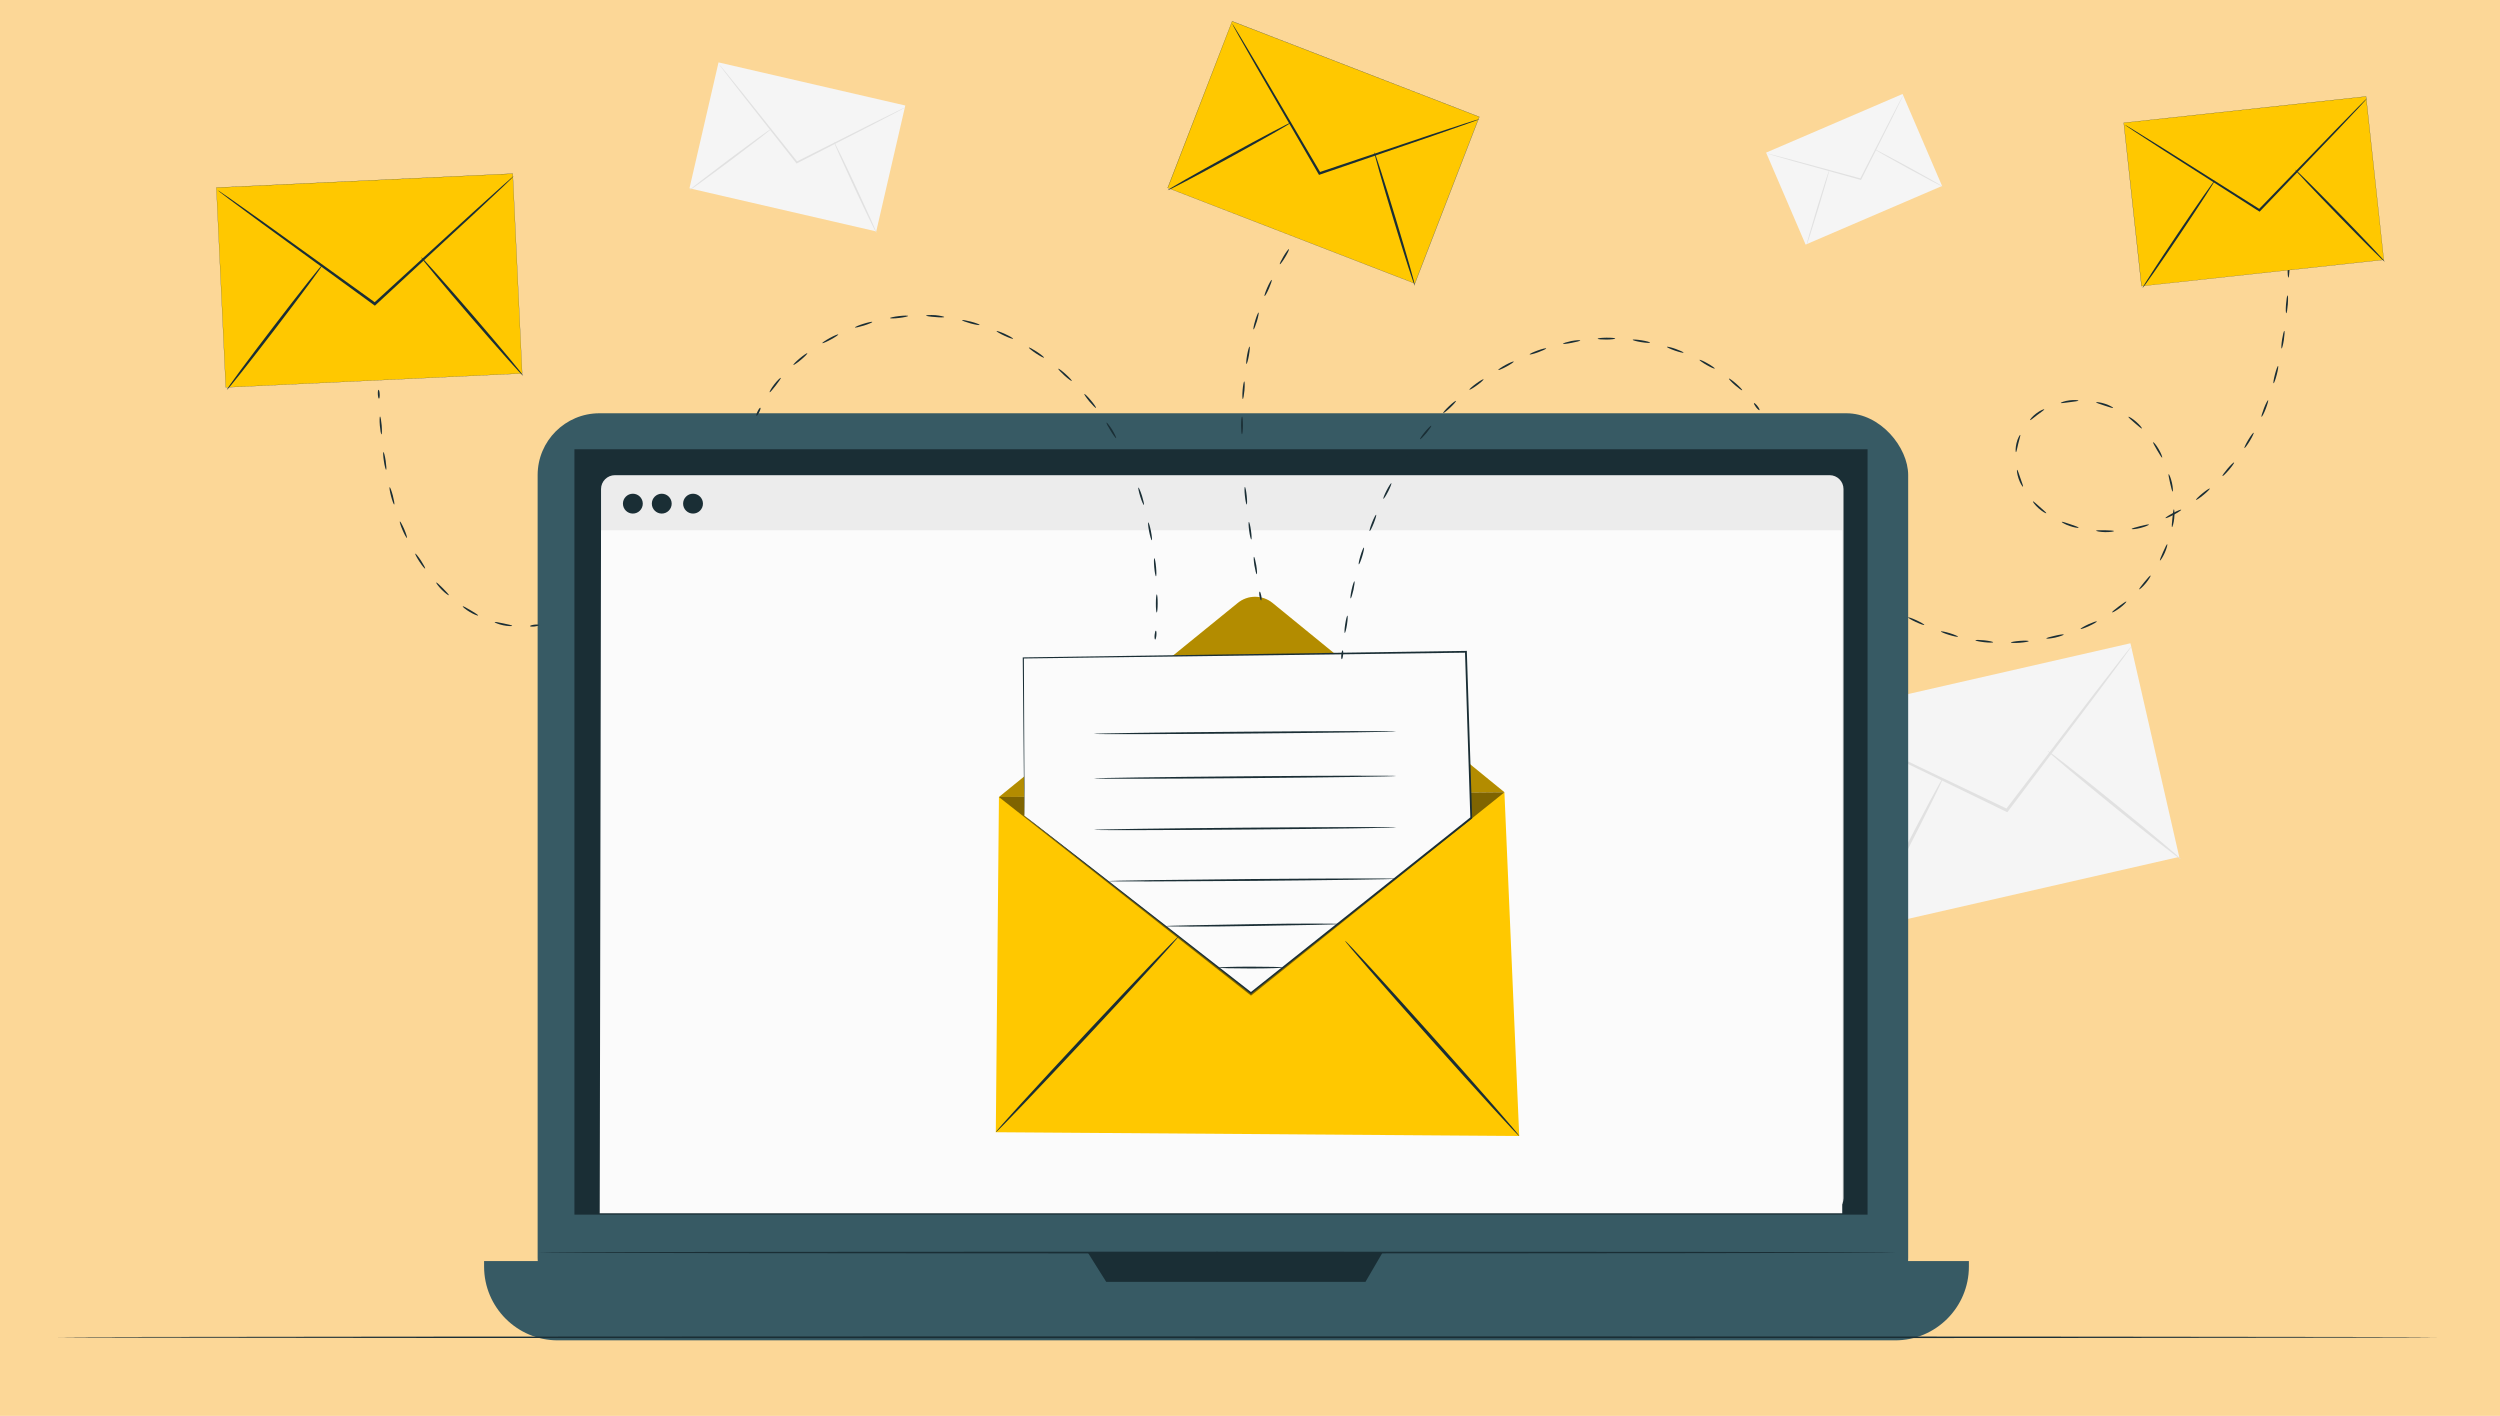 <svg xmlns="http://www.w3.org/2000/svg" viewBox="0 0 589.15 333.66"><defs><style>      .cls-1 {        opacity: .3;      }      .cls-2 {        fill: #fbfbfb;      }      .cls-3 {        fill: #fcd797;      }      .cls-4 {        fill: #375a64;      }      .cls-5 {        fill: #1a2e35;      }      .cls-6 {        fill: #ececec;      }      .cls-7 {        fill: #ffc800;      }      .cls-8 {        fill: #f5f5f5;      }      .cls-9 {        opacity: .5;      }      .cls-10 {        fill: #e1e1e1;      }    </style></defs><g id="Calque_3" data-name="Calque 3"><rect class="cls-3" width="589.15" height="333.66"></rect></g><g id="Calque_2" data-name="Calque 2"><g><rect class="cls-8" x="432.15" y="159.45" width="76.62" height="51.64" transform="translate(-29.45 109.47) rotate(-12.87)"></rect><path class="cls-10" d="M502.43,152.12s-.17.3-.54.83c-.42.58-.97,1.34-1.66,2.3-1.51,2.04-3.63,4.88-6.22,8.38-5.35,7.09-12.68,16.8-20.79,27.55l-.17.23-.26-.12c-.2-.09-.41-.2-.62-.3-12.26-5.95-23.36-11.34-31.47-15.28-3.96-1.96-7.19-3.56-9.5-4.7-1.07-.54-1.92-.98-2.57-1.31-.58-.31-.89-.48-.87-.5.01-.02.33.11.94.37.66.3,1.53.7,2.62,1.19,2.34,1.1,5.6,2.63,9.6,4.5,8.14,3.89,19.26,9.22,31.56,15.1.21.1.42.2.62.3l-.43.1c8.18-10.7,15.56-20.37,20.96-27.43,2.67-3.44,4.84-6.24,6.4-8.25.73-.92,1.32-1.66,1.77-2.22.41-.5.63-.76.65-.74Z"></path><path class="cls-10" d="M439.25,219.53c-.17-.09,3.87-8.27,9.02-18.28,5.15-10.01,9.47-18.05,9.64-17.96.17.09-3.87,8.27-9.02,18.28-5.15,10.01-9.47,18.05-9.64,17.96Z"></path><path class="cls-10" d="M482.59,176.99c.12-.15,7.24,5.43,15.89,12.47,8.66,7.04,15.57,12.86,15.45,13.01-.12.15-7.24-5.43-15.89-12.47-8.65-7.03-15.57-12.86-15.45-13.01Z"></path></g><g><rect class="cls-8" x="172.7" y="12.04" width="30.45" height="45.17" transform="translate(111.9 209.94) rotate(-77)"></rect><path class="cls-10" d="M213.42,25.26s-.17.12-.5.3c-.37.2-.86.46-1.47.79-1.33.69-3.18,1.66-5.46,2.84-4.66,2.39-11.05,5.65-18.12,9.27l-.15.08-.1-.13c-.08-.1-.17-.21-.25-.32-4.97-6.31-9.47-12.03-12.76-16.2-1.6-2.06-2.9-3.74-3.83-4.94-.43-.56-.77-1.01-1.03-1.36-.23-.31-.35-.48-.34-.49.01,0,.15.14.4.44.27.33.63.76,1.09,1.31.96,1.18,2.29,2.83,3.93,4.86,3.31,4.16,7.85,9.85,12.86,16.13.09.11.17.22.25.32l-.25-.06c7.09-3.57,13.5-6.8,18.18-9.16,2.3-1.14,4.18-2.06,5.52-2.73.63-.3,1.13-.54,1.51-.72.35-.16.53-.24.54-.23Z"></path><path class="cls-10" d="M162.55,44.77c-.07-.09,4.18-3.39,9.49-7.38,5.31-3.98,9.67-7.14,9.74-7.05.07.09-4.18,3.39-9.49,7.38-5.31,3.98-9.67,7.14-9.74,7.05Z"></path><path class="cls-10" d="M196.5,33.35c.1-.05,2.44,4.74,5.22,10.7,2.78,5.96,4.95,10.83,4.85,10.88-.1.05-2.44-4.74-5.22-10.7-2.78-5.96-4.95-10.83-4.85-10.88Z"></path></g><g><rect class="cls-8" x="419.42" y="28.07" width="35" height="23.59" transform="translate(19.76 175.74) rotate(-23.25)"></rect><path class="cls-10" d="M448.56,22.33s-.05.15-.18.42c-.14.29-.33.68-.56,1.17-.51,1.04-1.23,2.49-2.11,4.28-1.82,3.63-4.31,8.59-7.08,14.09l-.06.12-.13-.03c-.1-.03-.2-.05-.3-.08-6-1.67-11.43-3.17-15.4-4.28-1.94-.55-3.52-1.01-4.66-1.33-.52-.16-.94-.28-1.26-.38-.29-.09-.44-.14-.43-.15,0-.01.16.02.45.09.32.08.75.19,1.28.32,1.14.3,2.73.72,4.68,1.23,3.98,1.08,9.42,2.56,15.43,4.19.1.03.21.06.3.08l-.18.08c2.79-5.48,5.32-10.43,7.16-14.05.92-1.77,1.66-3.2,2.2-4.23.25-.47.46-.85.61-1.14.14-.26.22-.39.23-.39Z"></path><path class="cls-10" d="M425.71,57.83c-.08-.03,1.06-4.04,2.55-8.96,1.49-4.92,2.77-8.89,2.85-8.87.08.03-1.06,4.04-2.55,8.96-1.49,4.92-2.77,8.89-2.85,8.86Z"></path><path class="cls-10" d="M441.69,35.14c.04-.08,3.7,1.85,8.17,4.29,4.47,2.45,8.06,4.5,8.02,4.57-.04.08-3.7-1.85-8.17-4.29-4.47-2.45-8.06-4.5-8.01-4.57Z"></path></g><g><g><g><rect class="cls-4" x="126.7" y="97.39" width="322.98" height="213.58" rx="14.57" ry="14.57"></rect><path class="cls-4" d="M114.07,297.18h349.92v1.3c0,9.6-7.79,17.39-17.39,17.39H131.47c-9.6,0-17.39-7.79-17.39-17.39v-1.3h0Z"></path><rect class="cls-5" x="135.37" y="105.87" width="304.74" height="180.37"></rect><polygon class="cls-5" points="256.35 295.17 260.69 302.08 321.79 302.08 325.82 295.17 256.35 295.17"></polygon></g><g><path class="cls-6" d="M144.91,111.98h286.26c1.81,0,3.27,1.47,3.27,3.27v167.14c0,1.81-1.47,3.27-3.27,3.27H144.91c-1.81,0-3.27-1.47-3.27-3.27V115.25c0-1.81,1.47-3.27,3.27-3.27Z"></path><polygon class="cls-2" points="434.14 285.92 141.33 285.92 141.64 124.96 434.14 124.96 434.14 285.92"></polygon><path class="cls-5" d="M165.66,118.69c0,1.29-1.05,2.34-2.34,2.34s-2.34-1.05-2.34-2.34,1.05-2.34,2.34-2.34,2.34,1.05,2.34,2.34Z"></path><path class="cls-5" d="M151.48,118.69c0,1.29-1.05,2.34-2.34,2.34s-2.34-1.05-2.34-2.34,1.05-2.34,2.34-2.34,2.34,1.05,2.34,2.34Z"></path><path class="cls-5" d="M158.29,118.69c0,1.29-1.05,2.34-2.34,2.34s-2.34-1.05-2.34-2.34,1.05-2.34,2.34-2.34,2.34,1.05,2.34,2.34Z"></path></g><path class="cls-5" d="M446.9,295.17c0,.12-71.69.21-160.09.21s-160.11-.09-160.11-.21,71.67-.21,160.11-.21,160.09.09,160.09.21Z"></path></g><g><g><g><polygon class="cls-7" points="235.41 187.83 354.53 186.72 358.02 267.71 234.67 266.82 235.41 187.83"></polygon><path class="cls-7" d="M235.41,187.83l56.29-45.74c2.38-1.94,5.8-1.93,8.18,0l54.66,44.62"></path><g class="cls-1"><path d="M235.41,187.83l56.29-45.74c2.38-1.94,5.8-1.93,8.18,0l54.66,44.62"></path></g><path class="cls-5" d="M234.67,266.82c-.15-.14,9.37-10.57,21.25-23.3,11.89-12.73,21.64-22.94,21.79-22.8.15.14-9.36,10.57-21.25,23.3-11.88,12.73-21.64,22.93-21.79,22.8Z"></path><path class="cls-5" d="M358.02,267.71c-.15.14-9.46-10.05-20.79-22.74-11.33-12.7-20.39-23.1-20.24-23.24.15-.14,9.46,10.05,20.79,22.74,11.33,12.69,20.39,23.1,20.24,23.23Z"></path><g class="cls-9"><polyline points="354.53 186.72 294.81 234.63 235.41 187.83"></polyline></g></g><g><polygon class="cls-2" points="241.41 192.25 241.15 155.04 345.46 153.59 346.72 192.74 294.8 234.01 241.41 192.25"></polygon><path class="cls-5" d="M241.41,192.25s.34.25.99.74c.65.5,1.6,1.24,2.84,2.19,2.49,1.93,6.14,4.77,10.8,8.38,9.31,7.26,22.66,17.67,38.87,30.3h-.22c14.95-11.9,32.69-26.02,51.89-41.3l-.08.18c-.24-7.47-.49-15.3-.75-23.27-.17-5.37-.34-10.67-.51-15.87l.22.21c-42.03.55-79.11,1.04-104.31,1.37l.14-.14c.05,11.7.1,20.99.12,27.37,0,3.18.01,5.64.02,7.31,0,.82,0,1.45,0,1.89,0,.43-.01.65-.01.65,0,0-.01-.21-.02-.63,0-.43-.02-1.06-.03-1.87-.02-1.67-.05-4.11-.09-7.29-.06-6.39-.15-15.69-.26-27.41v-.14s.14,0,.14,0c25.2-.37,62.28-.91,104.31-1.53h.21s0,.21,0,.21c.17,5.2.34,10.5.51,15.87.26,7.97.51,15.81.74,23.28v.11s-.08.07-.08.07c-19.21,15.26-36.97,29.36-51.94,41.24l-.11.09-.11-.09c-16.19-12.7-29.52-23.17-38.82-30.47-4.63-3.65-8.25-6.5-10.72-8.45-1.22-.97-2.16-1.71-2.8-2.22-.63-.5-.94-.77-.94-.77Z"></path></g></g><path class="cls-5" d="M329.01,172.36c0,.12-15.95.35-35.63.51-19.68.16-35.63.19-35.63.07,0-.12,15.95-.35,35.63-.51,19.67-.16,35.63-.19,35.63-.07Z"></path><path class="cls-5" d="M329.04,182.87c0,.12-15.95.35-35.63.51-19.68.16-35.63.19-35.63.07,0-.12,15.95-.35,35.63-.51,19.67-.16,35.63-.19,35.63-.07Z"></path><path class="cls-5" d="M329.06,194.98c0,.12-15.95.35-35.63.51-19.68.16-35.63.19-35.63.07,0-.12,15.95-.35,35.63-.51,19.67-.16,35.63-.19,35.63-.07Z"></path><path class="cls-5" d="M329.09,207.09c0,.12-15.22.34-33.99.5-18.78.15-33.99.18-33.99.06,0-.12,15.21-.34,33.99-.5,18.77-.15,33.99-.18,33.99-.06Z"></path><path class="cls-5" d="M315.77,217.75s-.14.03-.42.05c-.32.01-.72.03-1.2.05-1.11.03-2.6.06-4.41.11-3.78.07-8.89.16-14.54.26-5.68.11-10.82.14-14.54.14-1.81-.01-3.3-.02-4.41-.03-.48-.01-.87-.02-1.2-.03-.27-.01-.42-.03-.42-.04,0-.02.14-.03.42-.05.32-.01.72-.03,1.2-.05,1.11-.03,2.6-.06,4.41-.11,3.78-.07,8.89-.16,14.54-.26,5.68-.11,10.82-.14,14.54-.14,1.81.01,3.3.02,4.41.03.48.01.87.02,1.2.03.27.01.42.03.42.04Z"></path><path class="cls-5" d="M302.36,228c0,.12-3.4.23-7.6.23-4.2,0-7.6-.08-7.6-.2,0-.12,3.4-.23,7.6-.23,4.19,0,7.6.08,7.6.2Z"></path></g></g><path class="cls-5" d="M574.47,315.15c0,.12-125.61.22-280.52.22s-280.54-.1-280.54-.22,125.58-.22,280.54-.22,280.52.1,280.52.22Z"></path><g><path class="cls-5" d="M316.41,153.26c.12.01.17.49.11,1.07-.06.58-.2,1.04-.32,1.02-.12-.01-.17-.49-.11-1.07.06-.58.2-1.04.32-1.02Z"></path><path class="cls-5" d="M317.53,145.08c.12.02.08.95-.09,2.07-.17,1.13-.41,2.02-.53,2.01-.12-.02-.08-.94.1-2.07.17-1.13.41-2.03.53-2.01Z"></path><path class="cls-5" d="M319.18,136.99c.12.03.01.95-.23,2.06-.25,1.11-.54,1.99-.66,1.97-.12-.02-.01-.95.23-2.06.25-1.12.54-2,.66-1.97Z"></path><path class="cls-5" d="M321.42,129.04c.11.04-.06.95-.39,2.04-.33,1.09-.69,1.95-.81,1.91-.12-.03.06-.95.39-2.04.33-1.09.69-1.95.81-1.91Z"></path><path class="cls-5" d="M324.3,121.31c.11.05-.14.94-.56,2-.42,1.06-.85,1.88-.97,1.84-.11-.04.14-.94.56-2,.42-1.06.86-1.89.97-1.84Z"></path><path class="cls-5" d="M327.88,113.87c.11.06-.23.93-.74,1.94-.52,1.01-1.03,1.79-1.13,1.74-.11-.05.22-.92.74-1.94.52-1.02,1.03-1.79,1.13-1.74Z"></path><path class="cls-5" d="M332.2,106.84c.1.07-.34.89-.97,1.84-.61.96-1.18,1.69-1.29,1.63-.1-.06.31-.9.92-1.87.64-.95,1.24-1.67,1.33-1.6Z"></path><path class="cls-5" d="M337.29,100.33c.09.08-.43.85-1.15,1.73-.73.87-1.39,1.52-1.49,1.45-.1-.07.42-.85,1.15-1.73.73-.88,1.4-1.53,1.49-1.45Z"></path><path class="cls-5" d="M343.11,94.48c.08.09-.52.8-1.35,1.58-.82.78-1.56,1.35-1.65,1.26-.09-.08.52-.79,1.35-1.58.83-.79,1.57-1.35,1.65-1.26Z"></path><path class="cls-5" d="M349.61,89.39c.07.1-.62.73-1.54,1.4-.92.67-1.72,1.14-1.79,1.04-.08-.09.61-.72,1.54-1.4.92-.68,1.73-1.14,1.79-1.04Z"></path><path class="cls-5" d="M356.72,85.21c.05.11-.71.64-1.71,1.18-1,.54-1.86.9-1.92.79-.06-.1.7-.63,1.71-1.18,1.01-.55,1.87-.9,1.92-.79Z"></path><path class="cls-5" d="M364.37,82.1c.04.12-.8.52-1.87.91-1.07.39-1.97.61-2.02.5-.05-.11.79-.52,1.87-.91,1.08-.39,1.98-.61,2.02-.5Z"></path><path class="cls-5" d="M372.4,80.23c.02.12-.88.36-1.99.56-1.11.23-2.03.33-2.06.21-.03-.12.86-.4,1.98-.64,1.13-.2,2.06-.25,2.08-.13Z"></path><path class="cls-5" d="M380.64,79.78c0,.12-.93.23-2.06.24-1.13.01-2.06-.07-2.07-.2,0-.12.92-.23,2.06-.24,1.15-.01,2.07.07,2.07.2Z"></path><path class="cls-5" d="M388.84,80.74c-.03.12-.95.07-2.07-.11-1.12-.18-2.02-.43-2-.55.01-.12.94-.07,2.07.11,1.13.18,2.03.43,2,.55Z"></path><path class="cls-5" d="M396.74,83.1c-.05.11-.95-.1-2.02-.47-1.07-.37-1.91-.77-1.88-.88.03-.12.94.09,2.02.47,1.08.38,1.92.77,1.88.88Z"></path><path class="cls-5" d="M404.09,86.85c-.07.1-.92-.27-1.9-.83-.98-.56-1.74-1.11-1.68-1.21s.91.26,1.9.83c1,.57,1.75,1.11,1.68,1.21Z"></path><path class="cls-5" d="M410.56,91.96c-.09.09-.84-.45-1.7-1.2-.85-.75-1.48-1.43-1.41-1.53.07-.1.83.44,1.7,1.2.86.76,1.49,1.44,1.41,1.53Z"></path><path class="cls-5" d="M414.64,96.66c-.1.07-.46-.24-.82-.7-.35-.46-.56-.89-.47-.96.09-.08.46.23.82.7.36.46.57.89.47.96Z"></path></g><g><path class="cls-5" d="M453.48,147.27c-.05.11-.94-.2-2-.69-1.06-.49-1.87-.98-1.81-1.08.05-.11.95.2,2,.69,1.05.49,1.86.97,1.81,1.08Z"></path><path class="cls-5" d="M461.41,150.03c-.03.12-.96-.06-2.07-.4-1.11-.34-1.98-.71-1.94-.82.04-.11.97.07,2.07.4,1.1.34,1.97.71,1.94.82Z"></path><path class="cls-5" d="M469.7,151.35c0,.12-.95.12-2.11-.01-1.16-.13-2.08-.33-2.06-.45s.97-.11,2.11.01c1.15.13,2.07.33,2.06.45Z"></path><path class="cls-5" d="M478.08,151.09c.01.12-.92.29-2.08.38-1.16.09-2.11.06-2.11-.06,0-.12.93-.29,2.08-.38,1.15-.09,2.1-.06,2.11.06Z"></path><path class="cls-5" d="M486.33,149.54c.03.12-.86.44-1.99.71-1.14.24-2.08.32-2.1.2-.02-.12.88-.39,2.01-.63,1.12-.27,2.05-.4,2.09-.28Z"></path><path class="cls-5" d="M494.13,146.45c.06.11-.76.59-1.82,1.08-1.06.49-1.96.79-2,.68-.04-.11.77-.59,1.82-1.08,1.05-.48,1.94-.79,2-.68Z"></path><path class="cls-5" d="M501.09,141.77c.08.09-.58.78-1.51,1.49-.93.7-1.78,1.14-1.84,1.04-.07-.1.66-.7,1.58-1.39.92-.69,1.69-1.23,1.77-1.14Z"></path><path class="cls-5" d="M506.8,135.64c.1.07-.37.9-1.12,1.8-.74.9-1.47,1.52-1.55,1.44-.09-.08.49-.83,1.22-1.72.73-.89,1.35-1.59,1.45-1.52Z"></path><path class="cls-5" d="M510.73,128.25c.11.04-.11.97-.59,2.04-.48,1.07-1.02,1.85-1.12,1.8-.11-.06.26-.92.72-1.97.47-1.05.87-1.9.98-1.86Z"></path><path class="cls-5" d="M512.29,120.03c.12,0,.22.95.09,2.12-.12,1.17-.41,2.08-.52,2.06-.12-.02-.03-.96.09-2.1.12-1.14.22-2.07.34-2.07Z"></path><path class="cls-5" d="M511.07,111.75c.11-.04.5.84.76,1.98.26,1.14.29,2.1.17,2.11-.12.02-.34-.89-.6-2.02-.25-1.12-.45-2.04-.33-2.08Z"></path><path class="cls-5" d="M507.42,104.22c.1-.07.73.65,1.31,1.66.59,1.01.9,1.91.8,1.96-.11.05-.6-.75-1.18-1.74-.58-.99-1.04-1.81-.94-1.88Z"></path><path class="cls-5" d="M501.59,98.23c.07-.1.91.37,1.79,1.14.89.77,1.47,1.53,1.38,1.61-.09.08-.8-.53-1.67-1.28-.87-.75-1.57-1.36-1.5-1.47Z"></path><path class="cls-5" d="M493.98,94.82c.02-.12.98-.03,2.1.34,1.12.37,1.94.86,1.89.97-.05.11-.94-.2-2.03-.55-1.09-.36-1.98-.64-1.96-.76Z"></path><path class="cls-5" d="M485.65,94.96c-.03-.11.87-.46,2.03-.61,1.17-.15,2.12-.06,2.12.06,0,.12-.93.22-2.07.37-1.14.15-2.06.29-2.09.18Z"></path><path class="cls-5" d="M478.41,99.01c-.09-.08.49-.86,1.44-1.57.94-.72,1.84-1.07,1.9-.97.06.11-.72.62-1.63,1.31-.91.69-1.61,1.31-1.7,1.22Z"></path><path class="cls-5" d="M475.09,106.55c-.12,0-.16-.97.12-2.12.28-1.15.78-1.99.88-1.94.11.05-.19.93-.46,2.04-.27,1.11-.42,2.03-.55,2.02Z"></path><path class="cls-5" d="M476.73,114.69c-.1.06-.64-.75-1.02-1.87-.39-1.12-.47-2.08-.35-2.1.12-.02.39.87.76,1.95.37,1.08.72,1.95.61,2.01Z"></path><path class="cls-5" d="M482.22,120.94c-.07.1-.91-.36-1.79-1.14-.88-.78-1.43-1.57-1.34-1.64.09-.08.77.56,1.63,1.32.86.76,1.57,1.36,1.5,1.46Z"></path><path class="cls-5" d="M489.84,124.35c-.03.12-.97,0-2.08-.39-1.11-.38-1.93-.86-1.88-.97.05-.11.94.19,2.03.56,1.09.37,1.97.68,1.94.8Z"></path><path class="cls-5" d="M498.17,125.15c0,.12-.93.27-2.1.25-1.17-.02-2.1-.22-2.09-.34.01-.12.95-.12,2.1-.1,1.15.03,2.09.07,2.09.19Z"></path><path class="cls-5" d="M506.41,123.62c.04.11-.83.51-1.96.79-1.13.29-2.08.36-2.1.24-.02-.12.88-.38,2-.66,1.11-.28,2.03-.49,2.07-.37Z"></path><path class="cls-5" d="M514.02,120.13c.06.1-.72.63-1.75,1.17-1.03.55-1.91.9-1.96.79-.05-.11.74-.64,1.75-1.17,1.02-.54,1.89-.89,1.96-.79Z"></path><path class="cls-5" d="M520.76,115.13c.08.09-.58.76-1.48,1.5-.9.74-1.69,1.26-1.76,1.16-.07-.1.59-.77,1.48-1.5.89-.73,1.68-1.25,1.76-1.16Z"></path><path class="cls-5" d="M526.48,108.99c.1.07-.44.85-1.2,1.74-.76.89-1.44,1.54-1.53,1.45s.45-.86,1.2-1.74c.75-.88,1.43-1.53,1.53-1.45Z"></path><path class="cls-5" d="M531.09,101.98c.11.06-.29.91-.89,1.91-.6,1-1.17,1.75-1.27,1.69-.1-.07.3-.92.89-1.91.59-.99,1.16-1.74,1.27-1.69Z"></path><path class="cls-5" d="M534.5,94.31c.11.04-.14.95-.56,2.04-.42,1.09-.87,1.92-.99,1.87-.1-.05.17-.95.58-2.03.42-1.08.86-1.91.97-1.87Z"></path><path class="cls-5" d="M536.85,86.25c.12.03-.02.96-.32,2.09-.29,1.13-.62,2.01-.74,1.98-.12-.03.03-.97.32-2.09.29-1.12.62-2,.74-1.98Z"></path><path class="cls-5" d="M538.32,77.98c.12.02.07.96-.1,2.11-.18,1.15-.42,2.06-.53,2.04-.12-.02-.07-.97.1-2.11.18-1.14.41-2.06.53-2.04Z"></path><path class="cls-5" d="M539.09,69.62c.12,0,.15.95.06,2.11-.09,1.16-.25,2.09-.37,2.08-.12-.01-.15-.96-.06-2.11.09-1.15.25-2.08.37-2.08Z"></path><path class="cls-5" d="M539.36,61.22c.12,0,.2.94.18,2.1-.02,1.16-.14,2.1-.26,2.1-.12,0-.2-.95-.18-2.1.02-1.16.14-2.1.26-2.1Z"></path><path class="cls-5" d="M539.3,52.82c.12,0,.23.94.25,2.1.02,1.16-.07,2.1-.19,2.1s-.23-.94-.25-2.1c-.02-1.16.07-2.1.19-2.1Z"></path><path class="cls-5" d="M539.17,47.66c.12,0,.22.21.23.48,0,.27-.08.49-.21.49-.12,0-.22-.21-.23-.48,0-.27.08-.48.21-.49Z"></path></g><g><g><rect class="cls-7" x="502.41" y="25.73" width="57.43" height="38.71" transform="translate(-1.76 57.61) rotate(-6.2)"></rect><path class="cls-5" d="M504.64,67.45v-.02s-4.18-38.51-4.18-38.51h.02s57.12-6.21,57.12-6.21v.02s4.18,38.51,4.18,38.51h-.02s-57.12,6.2-57.12,6.2ZM500.51,28.96l4.18,38.44,57.05-6.2-4.18-38.44-57.05,6.2Z"></path></g><path class="cls-5" d="M557.81,23.19s-.15.21-.48.57c-.36.39-.84.92-1.44,1.57-1.3,1.39-3.13,3.32-5.36,5.7-4.6,4.81-10.9,11.4-17.88,18.7l-.15.15-.18-.11c-.14-.09-.29-.18-.44-.28-8.61-5.5-16.4-10.48-22.1-14.12-2.78-1.8-5.04-3.28-6.67-4.33-.75-.5-1.34-.9-1.8-1.2-.41-.28-.62-.43-.61-.45,0-.02.24.11.66.36.47.28,1.08.65,1.85,1.12,1.64,1.02,3.94,2.44,6.75,4.19,5.72,3.61,13.54,8.54,22.18,13.99.15.09.3.19.44.28l-.33.04c7.02-7.26,13.36-13.81,17.99-18.59,2.29-2.33,4.15-4.22,5.48-5.58.63-.62,1.13-1.12,1.51-1.5.35-.34.54-.51.55-.5Z"></path><path class="cls-5" d="M504.9,67.87c-.12-.08,3.6-5.82,8.31-12.82,4.71-7,8.62-12.61,8.74-12.53.12.08-3.6,5.82-8.31,12.82-4.71,7-8.62,12.61-8.74,12.53Z"></path><path class="cls-5" d="M540.87,39.97c.1-.1,4.91,4.68,10.75,10.67,5.83,5.99,10.48,10.93,10.37,11.03s-4.91-4.67-10.75-10.67c-5.83-5.99-10.47-10.93-10.37-11.03Z"></path></g><g><path class="cls-5" d="M296.85,139.42c.12-.02.29.43.39,1,.1.57.08,1.05-.04,1.07s-.29-.43-.39-1c-.1-.57-.08-1.05.04-1.07Z"></path><path class="cls-5" d="M295.51,131.23c.12-.02.36.88.55,2.01.18,1.13.23,2.06.11,2.08-.12.02-.36-.88-.55-2.02-.18-1.13-.23-2.07-.11-2.08Z"></path><path class="cls-5" d="M294.31,123.01c.12-.02.35.89.5,2.03.16,1.13.19,2.07.07,2.09s-.35-.89-.5-2.03c-.16-1.14-.19-2.07-.07-2.09Z"></path><path class="cls-5" d="M293.37,114.76c.12-.01.31.9.43,2.04.12,1.14.12,2.07,0,2.09-.12.01-.31-.9-.43-2.04-.12-1.14-.12-2.08,0-2.09Z"></path><path class="cls-5" d="M292.79,106.48c.12,0,.27.92.34,2.06.06,1.14.02,2.08-.1,2.09-.12,0-.27-.91-.34-2.06-.07-1.15-.02-2.08.1-2.09Z"></path><path class="cls-5" d="M292.7,98.17c.12,0,.21.93.21,2.08,0,1.15-.11,2.07-.23,2.08-.12,0-.21-.93-.21-2.08,0-1.15.11-2.08.23-2.08Z"></path><path class="cls-5" d="M293.22,89.89c.12.01.14.95.05,2.09-.1,1.14-.27,2.06-.39,2.05-.12,0-.14-.94-.05-2.09.1-1.15.27-2.06.39-2.05Z"></path><path class="cls-5" d="M294.47,81.68c.12.02.05.96-.15,2.08-.2,1.13-.46,2.02-.58,2.01-.12-.02-.05-.95.15-2.08.2-1.13.46-2.03.58-2.01Z"></path><path class="cls-5" d="M296.59,73.65c.11.04-.06.96-.38,2.05-.33,1.09-.68,1.96-.8,1.93-.12-.03.05-.95.38-2.05.33-1.1.69-1.97.8-1.93Z"></path><path class="cls-5" d="M299.69,65.96c.11.05-.18.94-.64,1.99-.46,1.05-.92,1.86-1.04,1.81-.11-.04.17-.93.64-1.99.46-1.05.93-1.86,1.04-1.81Z"></path><path class="cls-5" d="M303.75,58.71c.1.07-.29.91-.88,1.89-.59.98-1.15,1.72-1.26,1.67-.11-.06.29-.9.88-1.89.59-.99,1.16-1.73,1.26-1.67Z"></path><path class="cls-5" d="M308.73,52.07c.09.08-.42.87-1.13,1.75-.72.89-1.38,1.55-1.47,1.48-.1-.07.41-.86,1.13-1.75.72-.9,1.38-1.56,1.47-1.48Z"></path><path class="cls-5" d="M314.63,46.24c.08.09-.54.79-1.38,1.56-.84.77-1.59,1.33-1.68,1.24s.53-.78,1.38-1.56c.85-.78,1.6-1.33,1.68-1.24Z"></path><path class="cls-5" d="M321.41,41.46c.06.11-.67.69-1.63,1.3-.96.61-1.8,1.03-1.87.93-.07-.1.66-.68,1.63-1.3.97-.62,1.81-1.04,1.87-.93Z"></path><path class="cls-5" d="M328.98,38.06c.04.11-.79.55-1.85.96-1.06.42-1.96.66-2.01.55-.05-.11.78-.54,1.85-.96,1.07-.42,1.98-.67,2.01-.55Z"></path><path class="cls-5" d="M335.04,36.57c.02.12-.42.3-.99.41-.57.11-1.04.1-1.07-.02-.03-.12.42-.3.99-.41.57-.11,1.05-.1,1.07.02Z"></path></g><g><g><rect class="cls-7" x="290.85" y="4.69" width="42.09" height="62.45" transform="translate(165.9 313.86) rotate(-68.86)"></rect><path class="cls-5" d="M333.44,66.83h-.02s-58.26-22.54-58.26-22.54v-.02s15.2-39.28,15.2-39.28h.02s58.26,22.54,58.26,22.54v.02s-15.19,39.28-15.19,39.28ZM275.21,44.27l58.2,22.51,15.17-39.22-58.2-22.51-15.16,39.22Z"></path></g><path class="cls-5" d="M348.61,28.09s-.25.13-.74.31c-.55.2-1.27.46-2.17.79-1.95.69-4.68,1.65-8.03,2.82-6.85,2.35-16.23,5.57-26.61,9.13l-.22.08-.12-.2c-.09-.15-.19-.32-.28-.49-5.57-9.61-10.61-18.31-14.3-24.67-1.78-3.13-3.24-5.68-4.28-7.51-.47-.85-.85-1.54-1.14-2.06-.25-.47-.38-.73-.36-.74.02,0,.18.22.46.68.31.5.72,1.17,1.23,2,1.08,1.8,2.58,4.33,4.43,7.42,3.72,6.34,8.81,15.01,14.44,24.59.1.17.19.33.28.49l-.34-.13c10.41-3.5,19.8-6.66,26.66-8.97,3.37-1.11,6.12-2.01,8.08-2.65.92-.29,1.65-.52,2.21-.69.51-.15.77-.22.78-.21Z"></path><path class="cls-5" d="M275.18,44.83c-.08-.14,6.39-3.83,14.43-8.24,8.05-4.41,14.63-7.88,14.7-7.74.08.14-6.38,3.82-14.43,8.24-8.04,4.41-14.63,7.88-14.7,7.74Z"></path><path class="cls-5" d="M323.87,35.85c.15-.05,2.41,6.97,5.05,15.67,2.64,8.7,4.66,15.79,4.51,15.83-.15.05-2.41-6.97-5.05-15.67-2.64-8.7-4.66-15.79-4.51-15.83Z"></path></g><g><path class="cls-5" d="M272.39,148.62c.12,0,.18.49.13,1.07-.05.58-.18,1.04-.3,1.03-.12-.01-.18-.49-.13-1.07.05-.58.18-1.04.3-1.03Z"></path><path class="cls-5" d="M272.61,140.07c.12,0,.22.95.21,2.14,0,1.18-.1,2.14-.22,2.14-.12,0-.22-.96-.21-2.14,0-1.18.1-2.13.22-2.14Z"></path><path class="cls-5" d="M272.03,131.55c.12-.01.31.93.41,2.11.11,1.18.1,2.14-.02,2.15-.12,0-.31-.94-.41-2.11-.11-1.17-.1-2.13.02-2.15Z"></path><path class="cls-5" d="M270.6,123.12c.12-.03.4.89.63,2.05.23,1.16.32,2.12.2,2.14-.12.02-.4-.9-.63-2.06-.23-1.15-.31-2.11-.2-2.14Z"></path><path class="cls-5" d="M268.28,114.9c.11-.04.49.84.85,1.97.35,1.13.55,2.07.43,2.11-.12.03-.5-.85-.85-1.97-.35-1.12-.54-2.07-.43-2.11Z"></path><path class="cls-5" d="M265.01,107.01c.11-.05.59.78,1.08,1.86.49,1.08.79,1.99.68,2.04-.11.05-.59-.79-1.08-1.86-.48-1.07-.79-1.98-.68-2.04Z"></path><path class="cls-5" d="M260.77,99.6c.1-.07.7.69,1.34,1.69.61,1.02,1.01,1.89.91,1.95-.11.06-.68-.71-1.28-1.72-.63-.99-1.07-1.85-.97-1.92Z"></path><path class="cls-5" d="M255.54,92.85c.09-.08.78.59,1.54,1.5.76.91,1.3,1.71,1.2,1.78s-.78-.6-1.54-1.5c-.75-.9-1.29-1.7-1.2-1.78Z"></path><path class="cls-5" d="M249.4,86.9c.08-.09.85.47,1.73,1.27.88.79,1.53,1.51,1.44,1.59-.08.09-.86-.48-1.73-1.27-.87-.79-1.52-1.5-1.44-1.59Z"></path><path class="cls-5" d="M242.47,81.91c.06-.1.91.35,1.9,1,.99.66,1.73,1.27,1.66,1.37-.07.1-.92-.35-1.9-1-.98-.65-1.72-1.26-1.66-1.37Z"></path><path class="cls-5" d="M234.86,78.03c.05-.11.96.2,2.03.7,1.08.5,1.91.99,1.85,1.09-.06.11-.97-.2-2.03-.7-1.07-.49-1.9-.98-1.85-1.09Z"></path><path class="cls-5" d="M226.72,75.46c.03-.12.97.04,2.12.34,1.15.31,2.04.65,2.01.77-.04.11-.99-.04-2.12-.35-1.13-.31-2.03-.65-2.01-.77Z"></path><path class="cls-5" d="M218.25,74.37c0-.12.97-.17,2.15-.1,1.18.12,2.12.32,2.11.44-.02.12-.98.12-2.14,0-1.17-.07-2.12-.22-2.12-.34Z"></path><path class="cls-5" d="M209.74,74.96c-.02-.12.92-.33,2.1-.47,1.18-.14,2.14-.15,2.15-.03,0,.12-.93.33-2.1.47-1.16.14-2.13.15-2.15.03Z"></path><path class="cls-5" d="M201.49,77.16c-.04-.11.84-.5,1.97-.85,1.13-.36,2.07-.55,2.1-.44.03.12-.85.5-1.97.85-1.12.35-2.06.55-2.1.44Z"></path><path class="cls-5" d="M193.79,80.86c-.06-.1.73-.64,1.77-1.21,1.04-.57,1.93-.93,1.98-.83.05.11-.74.65-1.78,1.21-1.03.56-1.92.93-1.98.83Z"></path><path class="cls-5" d="M186.97,85.99c-.08-.09.59-.78,1.5-1.54.91-.76,1.71-1.3,1.78-1.2.07.1-.6.79-1.5,1.54-.9.75-1.7,1.29-1.78,1.2Z"></path><path class="cls-5" d="M181.38,92.43c-.1-.07.36-.92,1.09-1.86.73-.94,1.44-1.6,1.53-1.52.09.08-.47.86-1.18,1.79-.72.93-1.33,1.66-1.43,1.59Z"></path><path class="cls-5" d="M178.27,97.98c-.11-.05,0-.51.26-1.04.26-.53.55-.91.66-.85.11.06-.01.52-.26,1.04-.25.52-.54.9-.66.85Z"></path></g><g><path class="cls-5" d="M124.9,147.55c0-.12.45-.27,1.02-.34.57-.07,1.05-.03,1.07.09.02.12-.43.27-1.02.34-.58.07-1.06.03-1.07-.09Z"></path><path class="cls-5" d="M116.58,146.61c.04-.12.96.08,2.08.31,1.13.24,2.05.43,2.03.55-.01.12-.97.12-2.12-.12-1.15-.24-2.03-.63-1.99-.74Z"></path><path class="cls-5" d="M109.06,142.89c.07-.1.89.36,1.88.95.99.59,1.79,1.09,1.73,1.2-.05.11-.95-.22-1.96-.82-1.01-.6-1.73-1.23-1.66-1.33Z"></path><path class="cls-5" d="M102.81,137.28c.09-.08.78.56,1.59,1.38.81.82,1.45,1.52,1.37,1.61-.08.09-.85-.47-1.68-1.3-.82-.83-1.37-1.61-1.28-1.69Z"></path><path class="cls-5" d="M97.87,130.47c.1-.06.7.67,1.34,1.64.63.97,1.07,1.81.97,1.88-.1.07-.7-.66-1.34-1.64-.64-.98-1.07-1.82-.97-1.88Z"></path><path class="cls-5" d="M94.24,122.89c.11-.04.57.79,1.03,1.85.45,1.06.73,1.97.62,2.02-.11.05-.57-.78-1.03-1.85-.46-1.07-.74-1.98-.62-2.02Z"></path><path class="cls-5" d="M91.83,114.82c.12-.03.45.86.75,1.98.29,1.12.44,2.06.32,2.09-.12.04-.45-.85-.75-1.98-.3-1.13-.44-2.07-.32-2.09Z"></path><path class="cls-5" d="M90.36,106.54c.12-.02.36.9.53,2.05.17,1.15.22,2.09.1,2.11-.12.02-.36-.9-.53-2.05-.17-1.15-.22-2.1-.1-2.11Z"></path><path class="cls-5" d="M89.56,98.16c.12,0,.29.92.39,2.08.09,1.16.07,2.1-.05,2.12-.12.01-.29-.92-.39-2.08-.09-1.16-.07-2.11.05-2.12Z"></path><path class="cls-5" d="M89.21,91.85c.12,0,.24.46.27,1.04.03.58-.05,1.05-.17,1.06-.12,0-.24-.46-.27-1.04-.03-.58.05-1.05.17-1.06Z"></path></g><g><g><rect class="cls-7" x="52.06" y="42.54" width="69.92" height="47.13" transform="translate(-3.02 4.17) rotate(-2.7)"></rect><path class="cls-5" d="M53.19,91.31v-.02s-2.22-47.1-2.22-47.1h.02s69.86-3.29,69.86-3.29v.02s2.22,47.1,2.22,47.1h-.02s-69.86,3.29-69.86,3.29ZM51.01,44.24l2.22,47.03,69.8-3.29-2.22-47.03-69.8,3.29Z"></path></g><path class="cls-5" d="M121.08,41.48s-.2.24-.62.66c-.47.45-1.09,1.05-1.86,1.8-1.69,1.59-4.05,3.8-6.94,6.52-5.95,5.51-14.1,13.05-23.12,21.4l-.19.18-.21-.15c-.16-.12-.34-.24-.51-.37-10.05-7.32-19.15-13.95-25.81-18.8-3.24-2.4-5.89-4.36-7.78-5.76-.87-.66-1.57-1.19-2.1-1.59-.47-.37-.72-.57-.71-.59s.28.15.78.49c.55.38,1.27.87,2.17,1.49,1.92,1.36,4.6,3.26,7.9,5.59,6.68,4.81,15.82,11.38,25.92,18.65.17.13.35.25.51.37l-.4.02c9.07-8.3,17.26-15.79,23.25-21.26,2.95-2.66,5.36-4.82,7.08-6.38.81-.71,1.45-1.28,1.94-1.71.45-.39.69-.58.71-.56Z"></path><path class="cls-5" d="M53.46,91.85c-.14-.11,4.81-6.81,11.05-14.96,6.24-8.16,11.42-14.69,11.56-14.58.14.11-4.81,6.81-11.05,14.97-6.24,8.16-11.42,14.69-11.55,14.58Z"></path><path class="cls-5" d="M99.25,60.62c.13-.11,5.62,6.05,12.26,13.76,6.64,7.72,11.92,14.06,11.78,14.18-.13.11-5.62-6.05-12.27-13.76-6.64-7.71-11.92-14.06-11.78-14.17Z"></path></g></g></svg>